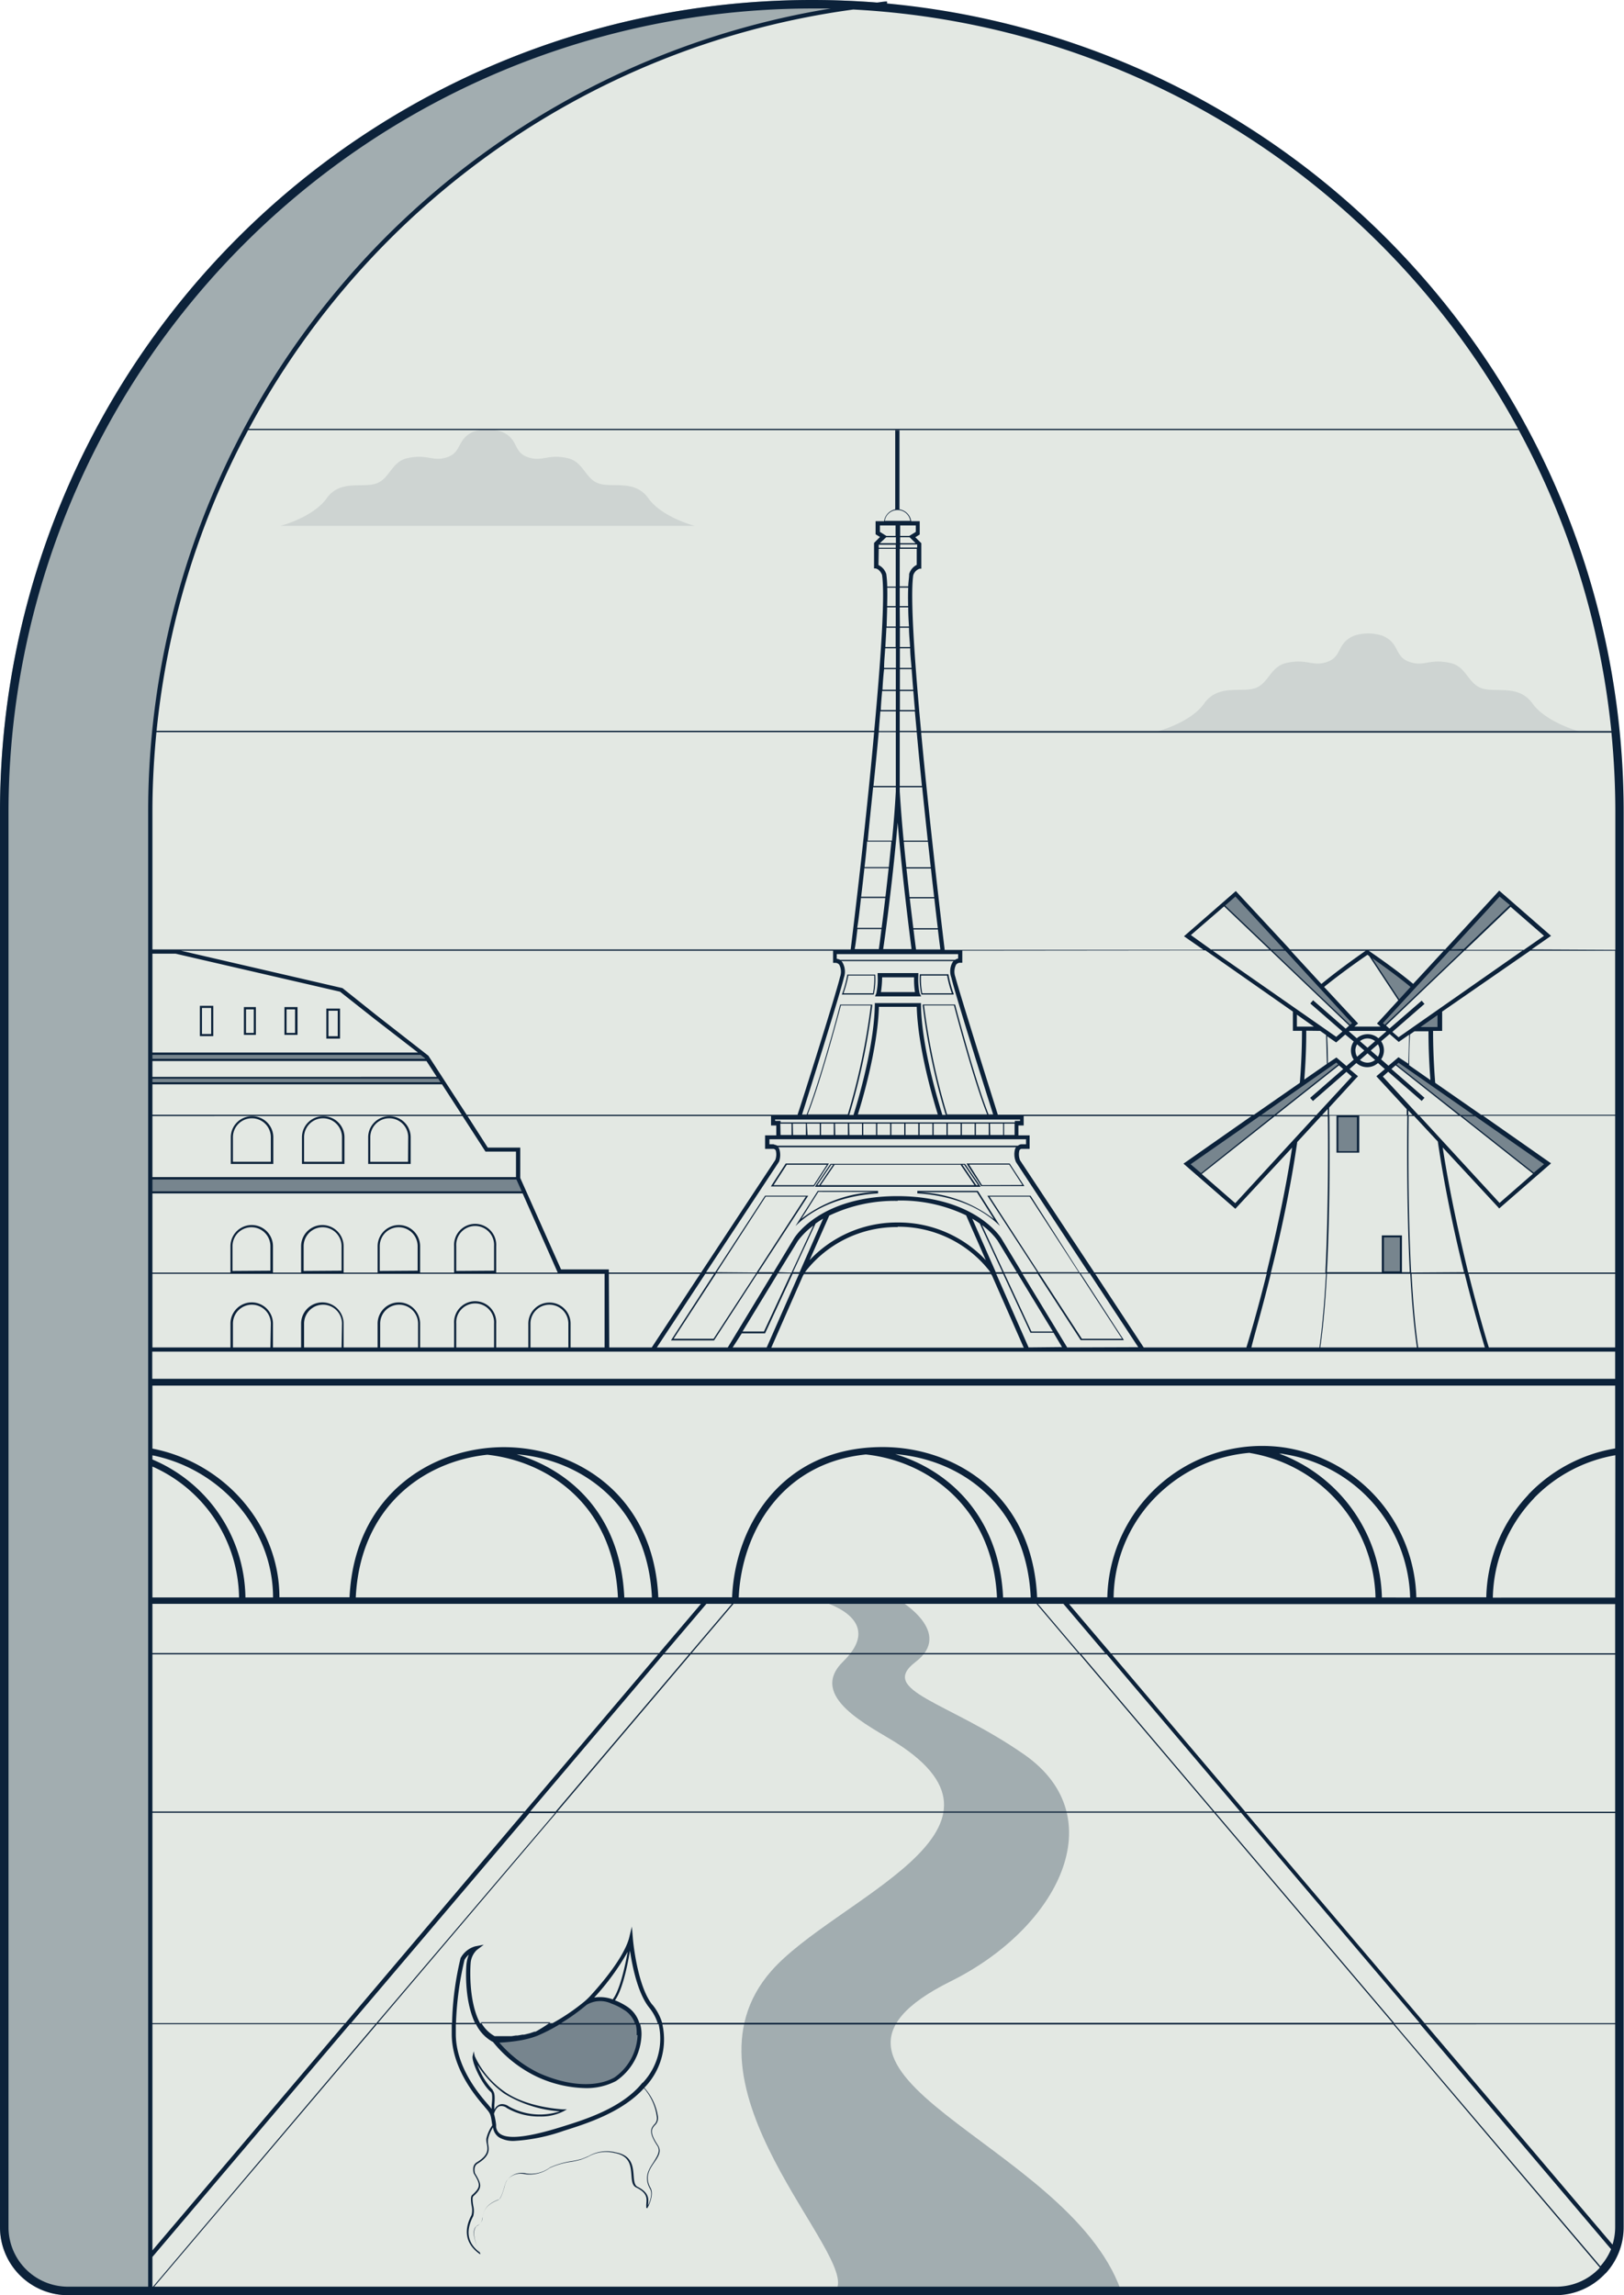 <svg xmlns="http://www.w3.org/2000/svg" viewBox="0 0 191.04 270"><defs><style>.cls-1{fill:#e3e8e3;}.cls-2,.cls-3,.cls-4,.cls-5{fill:#0c223a;}.cls-2{opacity:0.1;}.cls-3{opacity:0.3;}.cls-4{opacity:0.5;}</style></defs><g id="CE_Market-Europe"><path class="cls-1" d="M95.52,0h0A95.5,95.5,0,0,1,191,95.5V262a8,8,0,0,1-8,8H8a8,8,0,0,1-8-8V95.5A95.5,95.5,0,0,1,95.52,0Z"/><path class="cls-2" d="M76.28,58.63c-1.59-2.23-4.11-1.24-5.77-1.73s-1.83-2.56-3.72-3c-2.41-.54-3,.49-4.74-.13s-1-2.17-3.08-3a5.27,5.27,0,0,0-3.24,0c-2,.84-1.36,2.39-3.08,3s-2.33-.41-4.74.13c-1.89.42-2.06,2.48-3.72,3s-4.18-.5-5.77,1.73S33,61.86,33,61.86H81.72S77.87,60.86,76.28,58.63Z"/><path class="cls-2" d="M180.28,82.77c-1.63-2.28-4.2-1.27-5.9-1.78s-1.86-2.6-3.79-3c-2.46-.55-3.07.49-4.83-.14s-1.07-2.21-3.15-3.07a5.35,5.35,0,0,0-3.31,0c-2.08.86-1.38,2.44-3.14,3.07s-2.38-.41-4.84.14c-1.93.43-2.1,2.53-3.79,3s-4.27-.5-5.89,1.78-5.56,3.29-5.56,3.29h49.75S181.9,85,180.28,82.77Z"/><path class="cls-3" d="M96.55,188.35s7.85,2,2.64,7.1c-4.25,4.15,3.15,7.61,6.24,9.57,16.29,10.36-7.27,18.41-14.68,26.82-11.92,13.53,10.39,33.56,7.59,37.58h33.51c-6.25-17.55-42-25.42-20-36.35,12.63-6.27,19.18-19.27,8.68-26.64-9-6.29-17.31-7.51-12.82-10.93s-1.77-7.15-1.77-7.15Z"/><polyline class="cls-4" points="17.68 126.76 51.77 126.76 52.2 127.44 17.68 127.44"/><path class="cls-4" d="M17.68,124h32s.64.57.62.59a.44.44,0,0,1-.33.14H17.68"/><path class="cls-4" d="M17.68,140.27h44L61,138.62H17.68"/><rect class="cls-4" x="157.34" y="131.28" width="2.43" height="4.23"/><rect class="cls-4" x="162.68" y="145.49" width="2.12" height="4.23"/><path class="cls-4" d="M166.31,116.08c-2.22-1.86-5.44-4.07-5.44-4.07l3.83,5.82,1.61-1.75"/><polygon class="cls-4" points="145.36 105.12 143.89 106.4 158.96 120.77 159.41 120.38 145.36 105.12"/><polygon class="cls-4" points="176.4 105.12 177.87 106.4 162.8 120.77 162.35 120.38 176.4 105.12"/><polygon class="cls-4" points="180.6 138.18 182.07 136.9 164.53 124.69 164.07 125.08 180.6 138.18"/><polygon class="cls-4" points="141.15 138.18 139.69 136.9 157.23 124.69 157.69 125.08 141.15 138.18"/><polygon class="cls-4" points="169.4 121.02 169.4 119.01 166.36 121.02 169.4 121.02"/><path class="cls-4" d="M73.55,236.17a7.18,7.18,0,0,0-1.51-.74,3.31,3.31,0,0,0-3.15.18l0,0a24.71,24.71,0,0,1-5.78,3.57,16.36,16.36,0,0,1-5,.81,14.69,14.69,0,0,0,5.08,4c3,1.37,6.62,1.91,9.09.53S76.62,238.1,73.55,236.17Z"/><path class="cls-3" d="M8,270a8,8,0,0,1-8-8V95.5A95.5,95.5,0,0,1,95.52,0q4.47,0,8.83.41A95.5,95.5,0,0,0,17.68,95.5V269.42"/><path class="cls-5" d="M191,171h0l0-.37V163h0v-.75h0V159h0v-.5h0v-8.66h0v-.15h0V95.5A95.5,95.5,0,0,0,104.35.41l0-.24c-.4,0-.79.09-1.19.13Q99.38,0,95.52,0h0A95.5,95.5,0,0,0,0,95.5V262a8,8,0,0,0,8,8H183a8,8,0,0,0,5.81-2.52l.1-.08h0A8,8,0,0,0,191,262V238.12h0V238h0V213.25h0v-.15h0V194.61h0v-.15h0v-5.79h0v-.75h0Zm-1,16.94H175.61a17.36,17.36,0,0,1,4.79-11.63l.1-.12a17.45,17.45,0,0,1,9.52-5Zm0-17.55a18.31,18.31,0,0,0-10.17,5.38l-.1.13h0a18.08,18.08,0,0,0-4.89,12h-8.23a18.32,18.32,0,0,0-15.48-17.61,18.22,18.22,0,0,0-20.87,17.61H122c-.55-12.14-9.73-17.67-18.14-17.67h-.06c-11.7,0-17.32,9.11-17.68,17.67H77.44c-.55-12.11-9.75-17.65-18.16-17.66h0c-8.4,0-17.59,5.54-18.16,17.66H32.87c0-8.37-6.34-15.81-14.94-17.49V163c32.15,0,92.68,0,135.29,0H190Zm-43,.53a17.67,17.67,0,0,1,14.81,17H131a17.12,17.12,0,0,1,6-12.8A17.52,17.52,0,0,1,147.07,170.9Zm15.56,17A18.55,18.55,0,0,0,150.49,171c.18,0,.37,0,.55.06a17.55,17.55,0,0,1,14.84,16.87Zm-87,57.1c-2.41,3-6.84,4.35-9.5,5.18-3.84,1.2-6.19,1.48-7.17.86a1.14,1.14,0,0,1-.53-.85l0-.25a8.24,8.24,0,0,0-.24-1.27v-.05s.18-.69.63-.86a1,1,0,0,1,.87.2,7.56,7.56,0,0,0,3.91,1,5.84,5.84,0,0,0,2.77-.62l.39-.22h-.45s-4.2-.17-6.9-2.09a10.34,10.34,0,0,1-3.49-4.17l-.13-.57-.12.57c-.14.71,1.13,3.39,2.14,4.21.23.19.16,1,.1,1.54,0,.18,0,.33,0,.47-.1-.14-.24-.3-.41-.51l-.15-.17c-.91-1.06-3.66-4.27-3.66-8.15,0-.38,0-.76,0-1.14H56a4.74,4.74,0,0,0,2,2.09,14.85,14.85,0,0,0,5.14,4.07,14.17,14.17,0,0,0,5.72,1.35,7.45,7.45,0,0,0,3.6-.83,6.82,6.82,0,0,0,3-5.38,4.18,4.18,0,0,0-.15-1.3h2.17A7.59,7.59,0,0,1,75.62,245ZM75,257.25c-.37-.18-.41-.7-.46-1.3-.08-1.08-.18-2.41-2.12-2.75a4.27,4.27,0,0,0-3.22.46l-.74.3a10.1,10.1,0,0,1-1.13.26,9.62,9.62,0,0,0-2.62.75,3.79,3.79,0,0,1-2.87.7,2.11,2.11,0,0,0-2.24.89,2.52,2.52,0,0,0-.25.7c-.17.55-.41,1.39-.67,1.48-1.61.6-1.77,1.41-1.9,2.07-.08.44-.15.79-.65,1h0c-.83.69,0,2.5.3,3.15-1.44-1.08-1.69-2.51-.76-4.26a2.5,2.5,0,0,0,0-1.23c-.07-.47-.13-.95,0-1.1,1.11-1,1-1.39.2-2.73-.12-.58,0-.92.31-1.12,1.51-.91,1.36-1.69,1.24-2.32a2.28,2.28,0,0,1,0-.57,4,4,0,0,1,.58-1.37v0a1.63,1.63,0,0,0,.75,1.2,3.32,3.32,0,0,0,1.77.39,21.19,21.19,0,0,0,5.83-1.2c2.59-.81,6.85-2.16,9.4-5A6.34,6.34,0,0,1,77.26,249a1,1,0,0,1-.31.93c-.35.43-.71.86.36,2.47.43.64,0,1.23-.4,1.9-.57.86-1.22,1.82-.44,3.19.32.55,0,1.48-.23,1.94a.49.49,0,0,1,0-.12C76.3,258.67,76.37,257.94,75,257.25Zm-17-11.36a8.39,8.39,0,0,1-1.84-3,12.06,12.06,0,0,0,3.14,3.38,14.3,14.3,0,0,0,6.56,2.1,7.51,7.51,0,0,1-6-.57,1.41,1.41,0,0,0-.79-.28.81.81,0,0,0-.31.06,1.19,1.19,0,0,0-.61.6c0-.16,0-.35,0-.51C58.2,247,58.27,246.17,57.93,245.89Zm-2-7.92H53.64a37.6,37.6,0,0,1,1-7.41,2.36,2.36,0,0,1,.51-.62,4,4,0,0,0-.26,1C54.84,231.18,54.53,235.17,55.89,238Zm19,1.43a6.37,6.37,0,0,1-2.74,5c-2.14,1.19-5.45,1-8.86-.53a14.47,14.47,0,0,1-4.66-3.58,20.3,20.3,0,0,0,2.67-.3h0a11.24,11.24,0,0,0,1.24-.31h0c.2-.07.4-.13.59-.21a20.11,20.11,0,0,0,2.55-1.31h9A4.27,4.27,0,0,1,74.89,239.4ZM66,238a24.06,24.06,0,0,0,3-2.15h0a3.1,3.1,0,0,1,2.93-.15,7,7,0,0,1,1.45.72h0A3,3,0,0,1,74.68,238Zm6.1-2.79a4.36,4.36,0,0,0-2.2-.22,28.94,28.94,0,0,0,3.94-5.39C73.51,231.42,72.9,234.14,72.09,235.18ZM63,239l-.12,0-.47.16-.17.05-.58.14-.19,0-.57.1-.2,0-.53.08-.24,0-.35,0-.39,0h0l-1,0a4.1,4.1,0,0,1-1.61-1.64h8.17A15.78,15.78,0,0,1,63,239Zm12.21-1a3.49,3.49,0,0,0-1.52-2,7.51,7.51,0,0,0-1.35-.69c.88-1.2,1.48-4.12,1.77-5.84.27,1.83.9,5,2.26,6.7a5.67,5.67,0,0,1,1,1.84Zm1.54-2.15c-1.82-2.24-2.3-7.74-2.3-7.8l-.12-1.41L74,228c-.44,1.6-2,4-4.56,6.79a7.91,7.91,0,0,1-.7.67h0A24.2,24.2,0,0,1,65,238H56.47c-1.44-2.69-1.12-6.91-1.11-7a2.4,2.4,0,0,1,.72-1.6l.83-.63-1,.19a2.83,2.83,0,0,0-1.73,1.39,36.05,36.05,0,0,0-1,7.61H44.47l21-24.72h77.34l21,24.72H77.89A6.07,6.07,0,0,0,76.74,235.82ZM29.19,50.6H178.66A93.9,93.9,0,0,1,189.55,86h-81.2c-.76-8.21-1.29-15.81-.92-18.32a1.18,1.18,0,0,1,.75-.78l.2,0v-3l-.71-.7.52-.32V61.31h-1a1.66,1.66,0,0,0-1.38-1.39v-9.3h-.5v9.3A1.66,1.66,0,0,0,104,61.31h-1v1.54l.52.32-.7.7v3l.19,0c.54.13.74.75.75.75h0c.37,2.52-.16,10.13-.92,18.35H18.42A94.86,94.86,0,0,1,29.19,50.6ZM190,131.14H174.24l-5.41-3.76c-.17-2.17-.25-4.22-.25-6.11h1.07V119L180,111.84H190ZM66.86,158.51H62.4v-2.8a2.23,2.23,0,1,1,4.46,0Zm-2.23-5.28a2.48,2.48,0,0,0-2.48,2.48v2.8H58.37v-2.8a2.48,2.48,0,1,0-4.95,0v2.8h-4v-2.8a2.48,2.48,0,1,0-5,0v2.8h-4v-2.8a2.48,2.48,0,1,0-5,0v2.8H32.11v-2.8a2.48,2.48,0,1,0-5,0v2.8H17.93v-8.66H71.12v8.66h-4v-2.8A2.48,2.48,0,0,0,64.63,153.23Zm-6.51,5.28H53.67v-2.8a2.23,2.23,0,1,1,4.45,0Zm-8.94,0H44.72v-2.8a2.23,2.23,0,1,1,4.46,0Zm-9,0H35.77v-2.8a2.23,2.23,0,1,1,4.46,0Zm-8.37,0H27.4v-2.8a2.23,2.23,0,1,1,4.46,0Zm-4.46-9V146.6a2.23,2.23,0,0,1,4.46,0v2.88Zm8.37,0V146.6a2.23,2.23,0,0,1,4.46,0v2.88Zm8.95,0V146.6a2.23,2.23,0,1,1,4.46,0v2.88Zm9,0V146.6a2.23,2.23,0,1,1,4.45,0v2.88ZM66,149.33l-4.8-10.76V135H57.38L55,131.29H90.7v1.11h.62v1.16H90v1.59h1a.37.37,0,0,1,.26.19,1.86,1.86,0,0,1-.06,1.12L82.47,149.7H71.62v-.37ZM50.39,124.19l-6.1-4.76-4-3.19-19-4.4H98v1.43h.25a.59.59,0,0,1,.48.22,1.8,1.8,0,0,1,.09,1.43c-.47,2-4.34,14.25-5,16.22H54.9Zm53.12-62.38h1.84v1.24h-1.07l-.77-.48ZM105.6,60a1.5,1.5,0,0,1,1.48,1.27h-3A1.5,1.5,0,0,1,105.6,60Zm36.2,51.8L152.09,119v2.26h1.07c0,1.9-.08,4-.25,6.12l-5.39,3.75H117.38c-.62-2-4.49-14.26-5-16.22a1.8,1.8,0,0,1,.09-1.43.59.59,0,0,1,.48-.22h.25v-1.43Zm21,37.76v-4h1.87v4Zm-.25-4.23v4.33h-6.46c.32-6,.35-12.74.29-18.41h.84v4.35h2.68v-4.35h5.65c-.06,5.66,0,12.4.29,18.41h-.92v-4.33Zm-40.38,4.33-5.76-8.89h4.72l5.76,8.89Zm4.82.15,5,7.68h-4.72l-5-7.68Zm-5.76-9.15,0,0h-5.08l5.86,9H120.2l-2.42-4c-.13-.2-3.17-4.91-12.13-4.95h-.1c-9,0-12,4.75-12.13,4.95l-2.42,4H89.21L95,140.78l.08-.12H90l-5.86,9H83.06l8.58-13a2.33,2.33,0,0,0,0-1.59l-.1-.11h28l-.1.11a2.3,2.3,0,0,0,.08,1.64l8.54,13h-1.06Zm-3.14,9-2.57-5.54a8.26,8.26,0,0,1,1.83,1.82l2.26,3.72Zm1.61.15,4.15,6.82h-2.52l-3.17-6.82Zm-28.11-.15L93.84,146a8.67,8.67,0,0,1,1.84-1.83l-2.57,5.54Zm1.45.15-3.17,6.82H87.35l4.15-6.82Zm2.9-5.87c.26-.19.57-.39.89-.58l-2.77,6.3h-.78Zm9.66-2.71a17.73,17.73,0,0,1,8.05,1.74l2.32,5.28a14.1,14.1,0,0,0-10.32-4.44h-.1a14.1,14.1,0,0,0-10.32,4.44L97.55,143A17.73,17.73,0,0,1,105.6,141.27Zm0,3.08a13.58,13.58,0,0,1,10.91,5.35H94.69A13.58,13.58,0,0,1,105.6,144.35Zm8.77-.95c.32.19.63.39.89.58l2.66,5.72h-.78Zm-30.06,6.3,5.76-8.89h4.72L89,149.7Zm4.63.15-5,7.68H79.24l5-7.68Zm2.11-15.2h-.54v-.59H120.7v.59h-.6a.86.86,0,0,0-.36.17H91.45A1.06,1.06,0,0,0,91.05,134.65Zm8-21.47a.73.73,0,0,0-.09-.08h13.22a.73.73,0,0,0-.09.08,2.15,2.15,0,0,0-.18,1.86c.46,2,4.15,13.68,4.92,16.1h-.54c-1.6-4-3.91-12.84-3.94-12.93v0h-3.81v.08a76.48,76.48,0,0,0,2.71,12.9h-.4c0-.07-2.43-7.45-2.51-12.91V118h-5.43v.25c-.09,5.46-2.49,12.84-2.51,12.91h-.5a76.48,76.48,0,0,0,2.71-12.9v-.08H98.83v0c0,.09-2.33,8.91-3.94,12.93h-.54c.77-2.42,4.46-14.14,4.92-16.1A2.15,2.15,0,0,0,99.08,113.18Zm-.62-.38v-.52h14.28v.52a1,1,0,0,0-.36.15H98.82A1,1,0,0,0,98.46,112.8Zm7.15-16.19c.52,6.16,1.4,13.16,1.65,15.08h-3.34C104.14,110.06,105.1,102.84,105.61,96.61Zm5.83,34.53a77.37,77.37,0,0,1-2.71-12.83h3.52c.2.76,2.37,9,3.91,12.83Zm-10.5,0c.33-1,2.34-7.57,2.48-12.66h4.45c.14,5.09,2.16,11.63,2.48,12.66Zm-5.9,0c1.54-3.88,3.71-12.07,3.91-12.83h3.52a77.37,77.37,0,0,1-2.71,12.83Zm-3.84.6H120v.16h-.62v.17H91.82v-.17H91.2Zm28.18,1.82h-1.23v-1.34h1.23Zm-27.56-1.34h1.32v1.34H91.82Zm1.47,0H94.8v1.34H93.29Zm1.66,0h1.51v1.34H95Zm1.66,0h1.5v1.34h-1.5Zm1.65,0h1.51v1.34H98.26Zm1.66,0h1.51v1.34H99.92Zm1.66,0h1.5v1.34h-1.5Zm1.65,0h1.51v1.34h-1.51Zm1.66,0h1.51v1.34h-1.51Zm1.66,0h1.5v1.34h-1.5Zm1.66,0h1.5v1.34h-1.5Zm1.65,0h1.51v1.34h-1.51Zm1.66,0H113v1.34h-1.51Zm1.66,0h1.5v1.34h-1.5Zm1.65,0h1.51v1.34h-1.51Zm1.66,0H118v1.34h-1.51ZM120,136.5a1.89,1.89,0,0,1-.08-1.17.41.41,0,0,1,.2-.18h1v-1.59h-1.32V132.4h.62v-1.11h26.8l-8,5.6,6.1,5.31L152,135c-.82,5.38-2,10.55-3,14.69H128.73Zm32.56-17.14,2,1.41h-2Zm2.74,1.91.7.49c0,.49.05,1.7.09,3.39L153.43,127c.16-2,.24-4,.23-5.75Zm7.38-.91,7.84-8.52h1.51l-9.13,8.71Zm8-8.67,5.73-6.22,1.21,1-5.42,5.17Zm-6.08,5.86-3.2-4.86c1,.72,3,2.13,4.53,3.41Zm-3.74-5.23.2.14,3.43,5.21-2.33,2.54-.18.19.43.37h-3.09l.44-.37-4-4.3C157.89,114.38,160.27,112.72,160.87,112.32Zm-15.53-6.85,5.73,6.22h-1.52l-5.42-5.17Zm5.87,6.37,7.84,8.52-.22.19-9.13-8.71Zm7.55,9.43H163l.07.07-.92.8a1.92,1.92,0,0,0-2.54,0l-.92-.8Zm5.76,3.1-1.18,1-.86-.75a1.88,1.88,0,0,0,.33-1.07,1.85,1.85,0,0,0-.33-1.06l1-.85,1.07.93,1.22-.85c0,.56-.05,1.76-.09,3.41Zm-5.07-.79a1.38,1.38,0,0,1,.21-.73l.84.73-.84.73A1.38,1.38,0,0,1,159.45,123.58Zm.54-1.1a1.38,1.38,0,0,1,.89-.32,1.4,1.4,0,0,1,.89.32l-.89.77Zm.89,1.43.89.78a1.46,1.46,0,0,1-.89.32,1.44,1.44,0,0,1-.89-.32Zm.38-.33.84-.73a1.37,1.37,0,0,1,0,1.46Zm-2-1.06a1.85,1.85,0,0,0-.33,1.06,1.88,1.88,0,0,0,.33,1.07l-.86.75-1.18-1-1,.67c0-1.52-.07-2.64-.09-3.17l1.06.73,1.07-.93Zm-4.8,7,3.94-3.43.63.56-4.17,4.52h-4.73l7.39-5.84.5.43-3.89,3.39Zm1.74.94c0,.23,0,.47,0,.71h-.67Zm-10.88,11.08-3.94-3.43,8.57-6.79h4.77Zm-5.25-4.58,8.09-5.64h1.54L141.29,138Zm8.3-5.79L157.2,125l.22.2-7.51,5.94Zm4.21,3.21,2.82-3.06h.81c.06,5.67,0,12.41-.29,18.41h-6.41C150.6,145.38,151.78,140,152.6,134.35Zm7.05-2.95v4h-2.18v-4Zm-3.27-.26c0-.29,0-.59,0-.87l3.22-3.51.18-.18-1-.85.81-.71a1.89,1.89,0,0,0,2.54,0l.81.71-1,.85,3.57,3.87c0,.23,0,.46,0,.69Zm9.32-.53.5.53h-.5Zm-3-4,.63-.56,3.94,3.43.33-.37-3.89-3.39.5-.43,7.38,5.84h-4.72Zm1.62-1.42.23-.2,8.81,6.14h-1.52Zm9.25,6.09,8.09,5.64-1.2,1L172,131.29Zm-7.78-6c0-1.81.08-3.1.1-3.62l.53-.37h1.65c0,1.79.07,3.71.23,5.74Zm1.34-4.49,2-1.4v1.4Zm-2.58,1.2-.73-.63,3.78-3.29-.33-.38L163.45,121l-.41-.36,9.23-8.81h6.82Zm7.87-10.28,5.31-5.07,3.93,3.42-2.37,1.65Zm-6.15,4c-2-1.69-4.82-3.61-5.22-3.89h8.81Zm-10.81,0-3.58-3.89h8.79C160.29,112.1,157.71,113.88,155.47,115.73ZM144,106.62l5.32,5.07h-6.87L140.09,110Zm5.48,5.22,9.23,8.81-.41.36-3.83-3.34-.33.38,3.78,3.29-.73.63-14.53-10.13Zm-41.72-.15c-.07-.47-.17-1.28-.3-2.35h2.87c.13,1.1.23,1.9.29,2.35Zm-.32-2.5c-.12-1-.27-2.19-.42-3.51h2.89c.15,1.35.29,2.54.41,3.51Zm-.44-3.66c-.12-1.06-.24-2.2-.37-3.36h2.88c.13,1.2.26,2.32.38,3.36Zm-.38-3.51c-.11-1-.21-2-.3-3h2.84c.11,1,.22,2,.33,3Zm-.32-3.13c-.19-2-.35-4-.46-5.81v-.47h2.64c.22,2.16.45,4.28.66,6.28Zm-.46-6.43V86.13h2c.19,2.1.4,4.23.61,6.33Zm0-6.48v-2.3h1.78l.21,2.3Zm-1.48-16.85h1V71.3h-1C104.38,70.49,104.39,69.76,104.37,69.13Zm1.48,2.32h1q0,1,.09,2.25h-1.07Zm1-.15h-1V69.13h1C106.81,69.76,106.81,70.48,106.83,71.3Zm-2.47.15h1V73.7h-1.07C104.32,72.89,104.35,72.14,104.36,71.45Zm-.09,2.4h1.08v2.27h-1.21C104.19,75.33,104.24,74.57,104.27,73.85Zm1.58,9.68V81.29h1.58c.06.74.12,1.48.19,2.24Zm0-2.39V78.72h1.38c.06.78.12,1.6.19,2.42Zm0-2.57v-2.3h1.21c0,.75.1,1.51.16,2.3Zm0-2.45V73.85h1.07c0,.71.08,1.48.13,2.27Zm1.09-8.56c0,.37-.09.85-.11,1.42h-1V64.56h2v1.89A1.75,1.75,0,0,0,106.94,67.56Zm.94-3.48v.33h-2v-.36h2Zm-2-.18v-.7H107l.71.7Zm1.07-.85h-1.07V61.81h1.84v.76Zm-2.71.15h1.14v.7H103.5Zm-.88.88,0,0h2v.36h-2Zm0,.48h2V69h-1a12.89,12.89,0,0,0-.11-1.46,1.75,1.75,0,0,0-.92-1.07Zm.8,11.71h1.22v2.3H104C104,77.78,104.09,77,104.13,76.27ZM104,78.72h1.38v2.42h-1.57C103.85,80.32,103.91,79.5,104,78.72Zm-.2,2.57h1.58v2.24h-1.77C103.64,82.77,103.71,82,103.77,81.29Zm-.21,2.39h1.79V86h-2C103.43,85.21,103.5,84.44,103.56,83.68Zm1.79,2.45v6.33h-2.63c.22-2.1.43-4.23.62-6.33Zm-2.64,6.48h2.64v.46c-.09,1.77-.25,3.79-.45,5.82h-2.85C102.26,96.89,102.49,94.77,102.71,92.61ZM102,99h2.86c-.1,1-.2,2-.3,3H101.7C101.81,101.06,101.92,100.07,102,99Zm-.35,3.13h2.89c-.13,1.17-.25,2.3-.38,3.36H101.3C101.42,104.49,101.55,103.37,101.68,102.17Zm-.4,3.51h2.89c-.15,1.32-.3,2.52-.43,3.51h-2.87C101,108.22,101.13,107,101.28,105.68Zm-.42,3.66h2.86c-.14,1.12-.25,2-.31,2.35h-2.84C100.63,111.24,100.73,110.44,100.86,109.34ZM71.62,149.85H82.37l-5.7,8.66h-5Zm11.35,0H84l-5,7.72-.07.11H84l5.08-7.83h1.79l-5.26,8.66H77.27Zm4.29,7H90l3.24-7H94l-3.81,8.66h-4Zm7.2-6.79.12-.18h22l.12.18,3.73,8.48H90.73ZM121,158.51l-3.81-8.66H118l3.22,6.93,0,0h2.71l1,1.69Zm4.54,0-5.26-8.66h1.79l5.06,7.8,0,0h5.08l-5.08-7.83h1.07l5.7,8.66Zm9,0-5.7-8.66H149c-1.13,4.56-2.12,7.82-2.38,8.66Zm15-8.66h6.44c-.17,3.2-.42,6.18-.77,8.66h-8C147.44,157.47,148.41,154.24,149.49,149.85Zm6.6,0h9.76c.17,3.2.42,6.18.78,8.66H155.31C155.67,156,155.92,153.05,156.09,149.85Zm10.69,8.66c-.36-2.48-.61-5.46-.78-8.66h6.25c1.09,4.39,2.05,7.61,2.37,8.66ZM166,149.7c-.31-6-.35-12.75-.29-18.41h.64l2.79,3c.82,5.6,2,11,3.08,15.37Zm1-18.41h4.77l8.57,6.78-3.94,3.44Zm13.16-19.6,2.3-1.6-6.1-5.32L170,111.69H151.75L145.54,105l-.16-.18-6.1,5.32,2.3,1.6H111.13c-.25-2-1.72-14.34-2.77-25.56h81.2c.3,3.08.46,6.21.46,9.37v16.19ZM18.4,86.13h84.43c-1,11.23-2.51,23.53-2.76,25.56H17.93V95.5C17.93,92.36,18.1,89.23,18.4,86.13Zm-.47,26.06h2.73L40,116.66,44,119.82l5.17,4H17.93Zm0,11.9H49.47l.53.41,0,.06H17.93Zm0,.73H50a.47.47,0,0,0,.17,0l1.21,1.86H17.93Zm0,2.07H51.55l.27.42H17.93Zm0,.67H52l2.32,3.58H17.93Zm0,3.73H54.41l2.7,4.18H60.7v3H17.93Zm0,7.46H60.75l.62,1.39H17.93Zm0,1.64H61.48l4.13,9.32H58.37v-3.1a2.48,2.48,0,1,0-4.95,0v3.1h-4v-3.1a2.48,2.48,0,1,0-5,0v3.1h-4v-3.1a2.48,2.48,0,0,0-5,0v3.1H32.11v-3.1a2.48,2.48,0,0,0-5,0v3.1H17.93Zm0,32.13a17.1,17.1,0,0,1,10.19,15.4H17.93Zm10.94,15.4a17.87,17.87,0,0,0-10.94-16.23v-.49c8.18,1.66,14.19,8.76,14.19,16.72Zm-10.94.75H82.46l-4.92,5.79H17.93Zm55.51-.75c-.44-9.87-6.5-15-12.66-16.84,7.62.62,15.4,6,15.91,16.84Zm-.75,0H41.85c.52-10.69,8-16,15.48-16.79h0C64.13,171.87,72.17,176.73,72.69,187.92Zm8.56,6.69H127l15.69,18.49H65.57ZM65.37,213.1h-3l15.68-18.49h3Zm16-18.64,4.92-5.79h35.63l4.91,5.79ZM118,187.92c-.43-9.37-6.22-14.92-12.69-16.86,7.63.6,15.43,5.93,15.94,16.86ZM101.86,171.1c7.36.79,14.92,6.29,15.42,16.82H86.9C87.24,180.22,92,172.09,101.86,171.1ZM81.18,194.46h-3l4.92-5.79h3Zm-63.25.15H77.42L61.73,213.1H17.93Zm0,18.64H61.6L40.63,238H17.93Zm0,24.87H40.51L17.93,264.73Zm0,30.88v-3.5l23.23-27.38h3L18,269Zm23.36-31,21-24.72h3L44.27,238ZM143,213.25h3l21,24.72h-3Zm-.13-.15-15.68-18.49h3l15.69,18.49ZM127,194.46l-4.91-5.79h3l4.91,5.79Zm63-32.26h-36.8c-42.6,0-103.14,0-135.29,0V159H190Zm0-3.69H175.14c-.26-.84-1.24-4.1-2.38-8.66H190Zm-17.29-8.81c-1-4.15-2.17-9.33-3-14.72l6.49,7,.16.18,6.1-5.31-8-5.6H190V149.7Zm5.85-99.25H29.27A95.19,95.19,0,0,1,100.38,1.12,94.62,94.62,0,0,1,178.58,50.45ZM1,262V95.5A94.6,94.6,0,0,1,95.52,1c.74,0,1.48,0,2.21,0A95.73,95.73,0,0,0,17.43,95.5V269H8A7,7,0,0,1,1,262Zm182,7H18.14l26.2-30.88h8.8c0,.38,0,.76,0,1.14h0c0,4.07,2.85,7.38,3.78,8.47l.15.18c.65.76.65.76.84,2.11a4.42,4.42,0,0,0-.7,1.57,2.21,2.21,0,0,0,.06.62c.11.61.24,1.3-1.18,2.16-.39.24-.51.65-.37,1.29v0c.84,1.35.82,1.64-.17,2.55-.22.2-.15.7-.08,1.23a2.27,2.27,0,0,1,0,1.14c-1,1.88-.64,3.47,1,4.6l0,0,0,0c.05,0,.05-.06-.07-.3-.27-.58-1.11-2.36-.36-3a1.15,1.15,0,0,0,.74-1.07c.13-.65.27-1.39,1.8-2,.33-.12.57-.93.76-1.58a3.16,3.16,0,0,1,.23-.64,2,2,0,0,1,2.11-.84,4,4,0,0,0,3-.72,9.17,9.17,0,0,1,2.57-.73,9.41,9.41,0,0,0,1.16-.27l.74-.3a4.19,4.19,0,0,1,3.13-.46c1.83.32,1.92,1.54,2,2.62.05.65.09,1.21.54,1.43,1.32.64,1.27,1.26,1.21,1.91a3.15,3.15,0,0,0,0,.44v.05l.1.06,0,0c.06-.06.87-1.56.4-2.39-.73-1.29-.11-2.22.43-3s.89-1.34.41-2.06c-1-1.52-.7-1.89-.37-2.29A1.15,1.15,0,0,0,77.4,249a6.44,6.44,0,0,0-1.61-3.4l.22-.23a8.13,8.13,0,0,0,1.91-7.22h86l24.28,28.61A7,7,0,0,1,183,269Zm-18.94-30.88h3l22.46,26.47a7,7,0,0,1-1.26,2ZM190,262a7,7,0,0,1-.31,2.05l-22-25.92H190Zm0-24H167.59l-21-24.72H190Zm0-24.87H146.49l-15.68-18.49H190Zm0-18.64H130.68l-4.92-5.79H190Z"/><path class="cls-5" d="M29.63,131.31a2.48,2.48,0,0,0-2.48,2.47v3.14h5v-3.14A2.48,2.48,0,0,0,29.63,131.31Zm2.23,5.36H27.4v-2.89a2.23,2.23,0,0,1,4.46,0Z"/><path class="cls-5" d="M38,131.31a2.48,2.48,0,0,0-2.48,2.47v3.14h5v-3.14A2.48,2.48,0,0,0,38,131.31Zm2.23,5.36H35.77v-2.89a2.23,2.23,0,0,1,4.46,0Z"/><path class="cls-5" d="M45.79,131.31a2.48,2.48,0,0,0-2.48,2.47v3.14h5v-3.14A2.48,2.48,0,0,0,45.79,131.31ZM48,136.67H43.56v-2.89a2.23,2.23,0,0,1,4.46,0Z"/><path class="cls-5" d="M23.51,121.89h1.58v-3.57H23.51Zm.25-3.32h1.08v3.07H23.76Z"/><path class="cls-5" d="M28.69,121.74H30.1v-3.27H28.69Zm.25-3h.91v2.77h-.91Z"/><path class="cls-5" d="M33.46,121.74H35v-3.27H33.46Zm.25-3h1v2.77h-1Z"/><path class="cls-5" d="M38.39,122.18H40v-3.53H38.39Zm.25-3.28h1.09v3H38.64Z"/><path class="cls-5" d="M93.58,144.22l.4-.37c1.56-1.4,4.42-3.14,9.24-3.46h.07v-.3H96.2Zm9.56-4h0a15.28,15.28,0,0,0-8.87,3.16l2-3.17Z"/><path class="cls-5" d="M97.51,136.87H92.43l-1.75,2.7h5.08ZM91,139.42l1.55-2.4h4.72l-1.55,2.4Z"/><path class="cls-5" d="M115.34,139.57l-1.82-2.66,0,0H97.7l-1.84,2.7h19.48Zm-19.2-.15,1.64-2.4H98l-1.63,2.4Zm.4,0,1.64-2.4H113l1.63,2.4Zm16.67-2.4h.21l1.64,2.4h-.22Z"/><path class="cls-5" d="M99,117h3.78l0,0a8.18,8.18,0,0,0,.18-2.27v-.08H99.66v.07a12.92,12.92,0,0,1-.6,2.22Zm.77-2.24h3.07a9,9,0,0,1-.15,2.09H99.23A13.89,13.89,0,0,0,99.79,114.79Z"/><path class="cls-5" d="M102.93,117.21h5.43l-.18-.37a8.09,8.09,0,0,1-.15-2.11v-.26h-4.79v.26a7.68,7.68,0,0,1-.15,2.11Zm.84-2.24h3.76a9.68,9.68,0,0,0,.1,1.74h-4A12,12,0,0,0,103.77,115Z"/><path class="cls-5" d="M115,140.09h-7.09v.3H108c4.83.32,7.69,2.06,9.23,3.46l.41.37-2.59-4.1Zm-6.94.16h6.86l2,3.17A15.28,15.28,0,0,0,108.06,140.25Z"/><path class="cls-5" d="M118.77,136.87h-5.08l1.73,2.66,0,0h5.08l-1.73-2.66Zm-3.25,2.55L114,137h4.72l1.55,2.4Z"/><path class="cls-5" d="M108.4,117h3.78l0-.1a12.92,12.92,0,0,1-.6-2.22v-.07H108.2v.08a8.18,8.18,0,0,0,.18,2.27Zm-.06-2.24h3.07a13.89,13.89,0,0,0,.56,2.09h-3.48A9,9,0,0,1,108.34,114.79Z"/></g></svg>